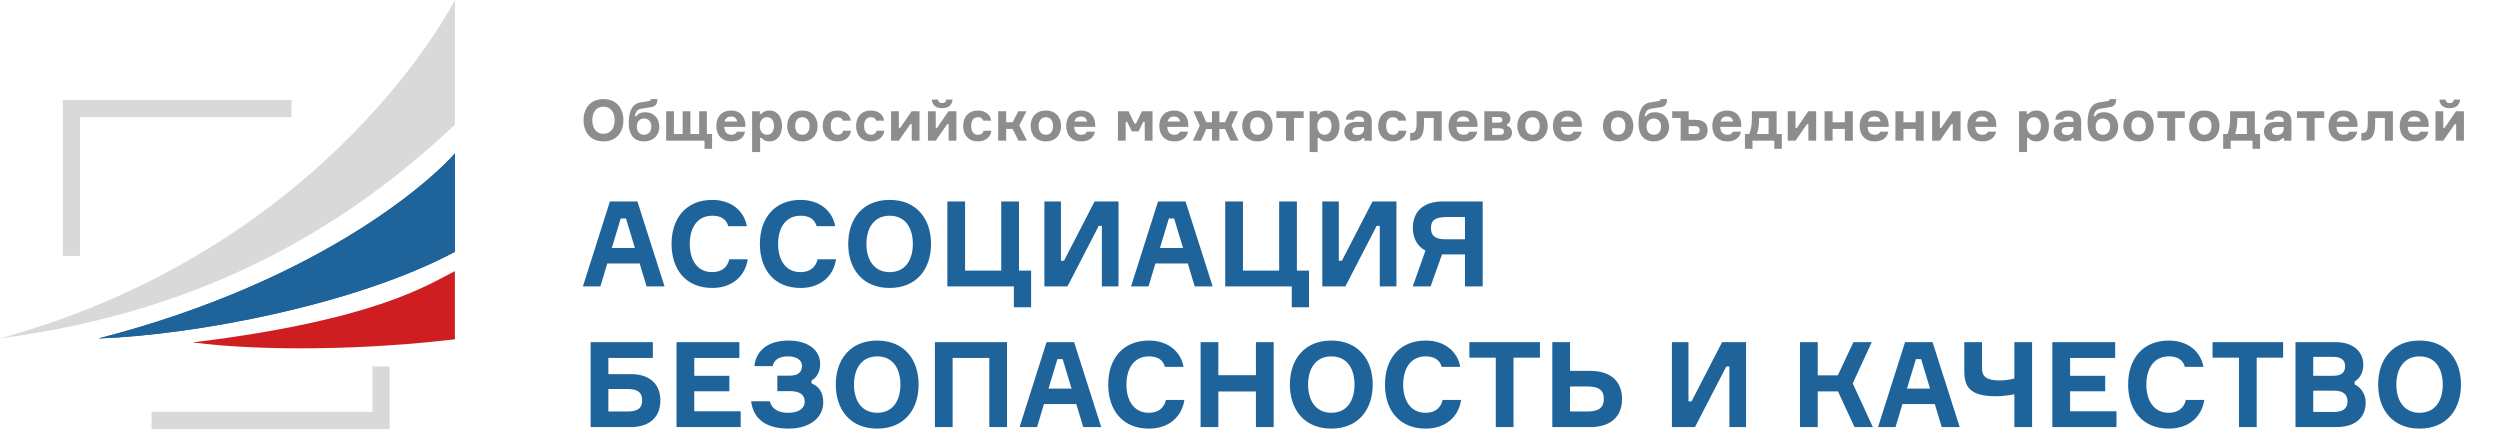 <svg width="551" height="95" viewBox="0 0 551 95" fill="none" xmlns="http://www.w3.org/2000/svg">
<g clip-path="url(#clip0_3577_3381)">
<path d="M100.26 0C100.26 0 72.88 54.55 0 74.58C46.66 68.49 77.6 48.81 100.26 27.48V0Z" fill="#D9D9D9"/>
<path d="M100.26 33.8C96.71 38.01 72.62 61.46 21.71 74.6C43.25 73.79 78.43 67.13 100.26 55.5C100.26 45.93 100.26 33.79 100.26 33.79V33.8Z" fill="#1F639B"/>
<path d="M100.26 59.76C94.79 62.43 83.52 70.46 42.45 75.47C58.52 77.54 81.51 77.03 100.26 74.78C100.26 70.45 100.26 59.76 100.26 59.76Z" fill="#CF1E21"/>
<path d="M17.64 56.41H13.84V22.04H64.25V25.83H17.64V56.41Z" fill="#D9D9D9"/>
<path d="M85.88 94.58H33.4V90.78H82.08V80.74H85.88V94.58Z" fill="#D9D9D9"/>
</g>
<path d="M142.504 63.125H146.464L140.484 44.399H134.426L128.472 63.125H132.328L133.849 58.063H140.983L142.504 63.125ZM136.812 48.149H137.966L139.933 54.654H134.845L136.812 48.149ZM160.731 57.145C160.338 58.929 159 59.978 156.981 59.978C153.624 59.978 152.024 57.224 152.024 53.762C152.024 50.3 153.624 47.546 156.981 47.546C158.895 47.546 160.076 48.307 160.521 49.854H164.613C163.983 46.418 161.125 44.058 156.981 44.058C151.289 44.058 148.011 48.018 148.011 53.762C148.011 59.506 151.263 63.466 156.981 63.466C161.361 63.466 164.246 60.87 164.796 57.145H160.731ZM180.2 57.145C179.806 58.929 178.469 59.978 176.449 59.978C173.092 59.978 171.492 57.224 171.492 53.762C171.492 50.3 173.092 47.546 176.449 47.546C178.364 47.546 179.544 48.307 179.99 49.854H184.081C183.452 46.418 180.593 44.058 176.449 44.058C170.758 44.058 167.48 48.018 167.48 53.762C167.48 59.506 170.732 63.466 176.449 63.466C180.829 63.466 183.714 60.87 184.265 57.145H180.2ZM196.075 44.058C190.122 44.058 186.948 48.254 186.948 53.762C186.948 59.27 190.122 63.466 196.075 63.466C202.029 63.466 205.202 59.27 205.202 53.762C205.202 48.254 202.029 44.058 196.075 44.058ZM196.075 59.978C192.613 59.978 190.961 57.224 190.961 53.762C190.961 50.3 192.613 47.546 196.075 47.546C199.59 47.546 201.19 50.3 201.19 53.762C201.19 57.224 199.59 59.978 196.075 59.978ZM223.455 67.715H227.258V59.637H224.583V44.399H220.675V59.637H212.702V44.399H208.794V63.125H223.455V67.715ZM230.184 44.399V63.125H235.272L242.17 49.775H242.851V63.125H246.523V44.399H241.252L234.511 57.46H233.829V44.399H230.184ZM263.311 63.125H267.271L261.292 44.399H255.233L249.279 63.125H253.135L254.656 58.063H261.79L263.311 63.125ZM257.62 48.149H258.774L260.741 54.654H255.653L257.62 48.149ZM284.704 67.715H288.507V59.637H285.832V44.399H281.924V59.637H273.951V44.399H270.043V63.125H284.704V67.715ZM291.433 44.399V63.125H296.521L303.418 49.775H304.1V63.125H307.772V44.399H302.5L295.76 57.46H295.078V44.399H291.433ZM317.977 44.399C313.807 44.399 311.394 46.549 311.394 50.221C311.394 52.555 312.39 54.286 314.174 55.231L311.368 63.125H315.302L317.819 56.07H322.881V63.125H326.789V44.399H317.977ZM322.881 52.739H318.528C316.22 52.739 315.38 51.847 315.38 50.274C315.38 48.516 316.325 47.834 318.921 47.834H322.881V52.739ZM134.085 82.454V78.887H143.894V75.399H130.177V94.125H139.015C143.186 94.125 145.546 91.922 145.546 88.276C145.546 84.631 143.186 82.454 139.015 82.454H134.085ZM134.085 90.689V85.732H138.281C140.694 85.732 141.533 86.624 141.533 88.224C141.533 89.876 140.694 90.689 138.281 90.689H134.085ZM153.015 90.637V86.231H160.753V82.821H153.015V78.887H162.956V75.399H149.108V94.125H163.244V90.637H153.015ZM176.752 80.67C176.752 81.824 176.096 82.795 174.076 82.795H171.323V86.204H174.076C176.384 86.204 177.355 87.07 177.355 88.539C177.355 90.034 175.991 90.978 173.788 90.978C171.48 90.978 170.116 90.138 169.67 88.434H165.553C165.998 92.184 168.647 94.466 173.788 94.466C178.64 94.466 181.446 91.922 181.446 88.696C181.446 86.362 180.371 85.077 178.876 84.526V83.844C179.846 83.319 180.764 82.192 180.764 80.198C180.764 77.235 178.194 75.058 173.762 75.058C169.46 75.058 166.654 77.103 166.261 80.697H170.3C170.588 79.202 171.821 78.546 173.709 78.546C175.388 78.546 176.752 79.228 176.752 80.67ZM193.335 75.058C187.381 75.058 184.208 79.254 184.208 84.762C184.208 90.27 187.381 94.466 193.335 94.466C199.288 94.466 202.462 90.27 202.462 84.762C202.462 79.254 199.288 75.058 193.335 75.058ZM193.335 90.978C189.873 90.978 188.22 88.224 188.22 84.762C188.22 81.3 189.873 78.546 193.335 78.546C196.849 78.546 198.449 81.3 198.449 84.762C198.449 88.224 196.849 90.978 193.335 90.978ZM206.054 75.399V94.125H209.961V78.887H218.039V94.125H221.947V75.399H206.054ZM238.745 94.125H242.706L236.726 75.399H230.667L224.714 94.125H228.569L230.09 89.063H237.224L238.745 94.125ZM233.054 79.149H234.208L236.175 85.654H231.087L233.054 79.149ZM256.973 88.145C256.58 89.929 255.242 90.978 253.223 90.978C249.865 90.978 248.266 88.224 248.266 84.762C248.266 81.3 249.865 78.546 253.223 78.546C255.137 78.546 256.317 79.307 256.763 80.854H260.855C260.225 77.418 257.366 75.058 253.223 75.058C247.531 75.058 244.253 79.018 244.253 84.762C244.253 90.506 247.505 94.466 253.223 94.466C257.602 94.466 260.487 91.87 261.038 88.145H256.973ZM276.809 75.399V82.69H268.521V75.399H264.613V94.125H268.521V86.283H276.809V94.125H280.717V75.399H276.809ZM293.418 75.058C287.465 75.058 284.291 79.254 284.291 84.762C284.291 90.27 287.465 94.466 293.418 94.466C299.372 94.466 302.546 90.27 302.546 84.762C302.546 79.254 299.372 75.058 293.418 75.058ZM293.418 90.978C289.956 90.978 288.304 88.224 288.304 84.762C288.304 81.3 289.956 78.546 293.418 78.546C296.933 78.546 298.533 81.3 298.533 84.762C298.533 88.224 296.933 90.978 293.418 90.978ZM317.966 88.145C317.572 89.929 316.235 90.978 314.215 90.978C310.858 90.978 309.258 88.224 309.258 84.762C309.258 81.3 310.858 78.546 314.215 78.546C316.13 78.546 317.31 79.307 317.756 80.854H321.847C321.218 77.418 318.359 75.058 314.215 75.058C308.524 75.058 305.246 79.018 305.246 84.762C305.246 90.506 308.498 94.466 314.215 94.466C318.595 94.466 321.48 91.87 322.031 88.145H317.966ZM339.401 75.399H323.849V78.835H329.671V94.125H333.579V78.835H339.401V75.399ZM346.037 90.689V85.181H349.919C352.541 85.181 353.485 86.126 353.485 87.909C353.485 89.693 352.541 90.689 349.919 90.689H346.037ZM350.574 94.125C354.98 94.125 357.498 91.817 357.498 87.909C357.498 84.054 354.98 81.746 350.574 81.746H346.037V75.399H342.129V94.125H350.574ZM368.491 75.399V94.125H373.579L380.476 80.775H381.158V94.125H384.83V75.399H379.558L372.818 88.46H372.136V75.399H368.491ZM396.722 94.125H400.63V86.257H405.088L408.734 94.125H412.773L408.34 84.5L412.537 75.399H408.498L405.062 82.716H400.63V75.399H396.722V94.125ZM427.954 94.125H431.914L425.934 75.399H419.876L413.922 94.125H417.778L419.299 89.063H426.433L427.954 94.125ZM422.262 79.149H423.416L425.383 85.654H420.295L422.262 79.149ZM432.926 75.399V81.352C432.926 84.316 433.188 87.332 439.797 87.332C441.135 87.332 442.735 87.175 443.967 86.886V94.125H447.875V75.399H443.967V83.424C442.944 83.713 441.817 83.844 440.741 83.844C436.86 83.844 436.833 82.27 436.833 80.749V75.399H432.926ZM456.244 90.637V86.231H463.981V82.821H456.244V78.887H466.184V75.399H452.336V94.125H466.472V90.637H456.244ZM481.763 88.145C481.37 89.929 480.032 90.978 478.013 90.978C474.656 90.978 473.056 88.224 473.056 84.762C473.056 81.3 474.656 78.546 478.013 78.546C479.927 78.546 481.108 79.307 481.553 80.854H485.645C485.015 77.418 482.157 75.058 478.013 75.058C472.321 75.058 469.043 79.018 469.043 84.762C469.043 90.506 472.295 94.466 478.013 94.466C482.393 94.466 485.278 91.87 485.828 88.145H481.763ZM503.199 75.399H487.646V78.835H493.469V94.125H497.376V78.835H503.199V75.399ZM518.962 84.054C520.142 83.424 520.876 82.034 520.876 80.356C520.876 77.68 518.83 75.399 514.713 75.399H505.927V94.125H514.949C519.381 94.125 521.401 91.817 521.401 88.696C521.401 86.834 520.299 85.339 518.962 84.736V84.054ZM509.834 82.821V78.651H514.214C515.972 78.651 516.863 79.333 516.863 80.723C516.863 82.113 515.998 82.821 514.241 82.821H509.834ZM509.834 90.794V86.1H514.424C516.391 86.1 517.388 86.886 517.388 88.486C517.388 90.06 516.339 90.794 514.372 90.794H509.834ZM533.272 75.058C527.318 75.058 524.145 79.254 524.145 84.762C524.145 90.27 527.318 94.466 533.272 94.466C539.226 94.466 542.399 90.27 542.399 84.762C542.399 79.254 539.226 75.058 533.272 75.058ZM533.272 90.978C529.81 90.978 528.158 88.224 528.158 84.762C528.158 81.3 529.81 78.546 533.272 78.546C536.786 78.546 538.386 81.3 538.386 84.762C538.386 88.224 536.786 90.978 533.272 90.978Z" fill="#1F639B"/>
<path d="M100.26 33.8C96.71 38.01 72.62 61.46 21.71 74.6C43.25 73.79 78.43 67.13 100.26 55.5C100.26 45.93 100.26 33.79 100.26 33.79V33.8Z" fill="#1F639B"/>
<path d="M133.005 21.835C130.143 21.835 128.618 23.852 128.618 26.5C128.618 29.147 130.143 31.164 133.005 31.164C135.866 31.164 137.392 29.147 137.392 26.5C137.392 23.852 135.866 21.835 133.005 21.835ZM133.005 29.487C131.341 29.487 130.546 28.164 130.546 26.5C130.546 24.836 131.341 23.512 133.005 23.512C134.694 23.512 135.463 24.836 135.463 26.5C135.463 28.164 134.694 29.487 133.005 29.487ZM142.232 24.735C141.324 24.735 140.694 24.974 140.24 25.617H139.912C140.101 24.558 140.53 24.079 141.437 23.941L143.568 23.6C144.715 23.398 144.879 22.592 144.879 21.835H143.454C143.417 22.151 143.29 22.226 142.799 22.314L141.135 22.579C139.004 22.919 138.576 25.113 138.576 27.168C138.576 29.802 139.836 31.164 141.967 31.164C143.984 31.164 145.32 29.815 145.32 27.949C145.32 26.084 144.097 24.735 142.232 24.735ZM141.954 29.702C140.845 29.702 140.353 28.844 140.353 27.899C140.353 26.953 140.845 26.122 141.954 26.122C143.064 26.122 143.543 26.953 143.543 27.899C143.543 28.844 143.064 29.702 141.954 29.702ZM154.094 24.52V29.538H152.165V24.52H150.463V29.538H148.535V24.52H146.82V31H155.279V32.803H156.943V29.538H155.796V24.52H154.094ZM164.27 27.433C164.232 25.668 163.11 24.357 161.144 24.357C159.139 24.357 157.879 25.668 157.879 27.735C157.879 29.802 159.127 31.164 161.182 31.164C162.946 31.164 163.942 30.319 164.207 29.021H162.417C162.253 29.462 161.875 29.702 161.207 29.702C160.198 29.702 159.681 29.071 159.631 27.962H164.27V27.433ZM161.131 25.68C161.938 25.68 162.367 26.134 162.467 26.79H159.694C159.858 26.134 160.287 25.68 161.131 25.68ZM169.044 25.831C170.103 25.831 170.594 26.689 170.594 27.76C170.594 28.832 170.103 29.702 169.044 29.702C167.947 29.702 167.468 28.781 167.468 27.76C167.468 26.739 167.947 25.831 169.044 25.831ZM165.766 24.52V33.521H167.531V30.407H167.859C168.199 30.861 168.716 31.164 169.611 31.164C171.313 31.164 172.359 29.739 172.359 27.76C172.359 25.806 171.325 24.357 169.611 24.357C168.703 24.357 168.149 24.672 167.796 25.113H167.468V24.52H165.766ZM176.842 24.357C174.8 24.357 173.489 25.731 173.489 27.76C173.489 29.79 174.8 31.164 176.842 31.164C178.909 31.164 180.195 29.79 180.195 27.76C180.195 25.731 178.909 24.357 176.842 24.357ZM176.842 29.702C175.745 29.702 175.254 28.806 175.254 27.76C175.254 26.727 175.745 25.831 176.842 25.831C177.951 25.831 178.43 26.727 178.43 27.76C178.43 28.806 177.951 29.702 176.842 29.702ZM185.818 28.819C185.717 29.374 185.314 29.702 184.608 29.702C183.524 29.702 183.095 28.806 183.095 27.748C183.095 26.701 183.511 25.831 184.608 25.831C185.251 25.831 185.617 26.096 185.755 26.588H187.508C187.344 25.264 186.222 24.357 184.596 24.357C182.591 24.357 181.331 25.718 181.331 27.76C181.331 29.815 182.591 31.164 184.596 31.164C186.222 31.164 187.394 30.218 187.558 28.819H185.818ZM193.168 28.819C193.067 29.374 192.663 29.702 191.958 29.702C190.873 29.702 190.445 28.806 190.445 27.748C190.445 26.701 190.861 25.831 191.958 25.831C192.6 25.831 192.966 26.096 193.105 26.588H194.857C194.693 25.264 193.571 24.357 191.945 24.357C189.941 24.357 188.68 25.718 188.68 27.76C188.68 29.815 189.941 31.164 191.945 31.164C193.571 31.164 194.743 30.218 194.907 28.819H193.168ZM198.109 31L200.643 27.357H200.946V31H202.66V24.52H200.921L198.412 28.176H198.109V24.52H196.395V31H198.109ZM206.234 31L208.768 27.357H209.071V31H210.785V24.52H209.046L206.537 28.176H206.234V24.52H204.52V31H206.234ZM208.579 21.949C208.529 22.365 208.289 22.718 207.646 22.718C207.041 22.718 206.776 22.365 206.726 21.949H205.365C205.465 23.121 206.234 23.84 207.646 23.84C209.071 23.84 209.84 23.121 209.941 21.949H208.579ZM216.767 28.819C216.666 29.374 216.263 29.702 215.557 29.702C214.473 29.702 214.044 28.806 214.044 27.748C214.044 26.701 214.46 25.831 215.557 25.831C216.2 25.831 216.565 26.096 216.704 26.588H218.456C218.292 25.264 217.171 24.357 215.544 24.357C213.54 24.357 212.279 25.718 212.279 27.76C212.279 29.815 213.54 31.164 215.544 31.164C217.171 31.164 218.343 30.218 218.507 28.819H216.767ZM224.482 31H226.335L224.646 27.647L226.234 24.52H224.432L223.196 26.941H221.759V24.52H219.994V31H221.759V28.416H223.171L224.482 31ZM230.504 24.357C228.462 24.357 227.151 25.731 227.151 27.76C227.151 29.79 228.462 31.164 230.504 31.164C232.571 31.164 233.857 29.79 233.857 27.76C233.857 25.731 232.571 24.357 230.504 24.357ZM230.504 29.702C229.407 29.702 228.915 28.806 228.915 27.76C228.915 26.727 229.407 25.831 230.504 25.831C231.613 25.831 232.092 26.727 232.092 27.76C232.092 28.806 231.613 29.702 230.504 29.702ZM241.384 27.433C241.346 25.668 240.224 24.357 238.257 24.357C236.253 24.357 234.992 25.668 234.992 27.735C234.992 29.802 236.24 31.164 238.295 31.164C240.06 31.164 241.056 30.319 241.321 29.021H239.531C239.367 29.462 238.989 29.702 238.32 29.702C237.312 29.702 236.795 29.071 236.745 27.962H241.384V27.433ZM238.245 25.68C239.052 25.68 239.48 26.134 239.581 26.79H236.808C236.972 26.134 237.4 25.68 238.245 25.68ZM246.388 31H248.103V26.865H248.431L249.464 28.958H250.939L251.973 26.865H252.301V31H254.015V24.52H251.683L250.372 27.243H250.044L248.733 24.52H246.388V31ZM261.906 27.433C261.868 25.668 260.746 24.357 258.779 24.357C256.775 24.357 255.514 25.668 255.514 27.735C255.514 29.802 256.762 31.164 258.817 31.164C260.582 31.164 261.578 30.319 261.842 29.021H260.052C259.889 29.462 259.51 29.702 258.842 29.702C257.834 29.702 257.317 29.071 257.266 27.962H261.906V27.433ZM258.767 25.68C259.573 25.68 260.002 26.134 260.103 26.79H257.33C257.493 26.134 257.922 25.68 258.767 25.68ZM265.872 28.428H267.12V31H268.759V28.428H269.995L271.167 31H272.97L271.432 27.672L272.869 24.52H271.091L269.995 26.953H268.759V24.52H267.12V26.953H265.872L264.776 24.52H263.011L264.435 27.672L262.91 31H264.7L265.872 28.428ZM277.136 24.357C275.094 24.357 273.783 25.731 273.783 27.76C273.783 29.79 275.094 31.164 277.136 31.164C279.204 31.164 280.49 29.79 280.49 27.76C280.49 25.731 279.204 24.357 277.136 24.357ZM277.136 29.702C276.04 29.702 275.548 28.806 275.548 27.76C275.548 26.727 276.04 25.831 277.136 25.831C278.246 25.831 278.725 26.727 278.725 27.76C278.725 28.806 278.246 29.702 277.136 29.702ZM281.313 25.995H283.443V31H285.208V25.995H287.326V24.52H281.313V25.995ZM291.916 25.831C292.975 25.831 293.466 26.689 293.466 27.76C293.466 28.832 292.975 29.702 291.916 29.702C290.819 29.702 290.34 28.781 290.34 27.76C290.34 26.739 290.819 25.831 291.916 25.831ZM288.638 24.52V33.521H290.403V30.407H290.731C291.071 30.861 291.588 31.164 292.483 31.164C294.185 31.164 295.231 29.739 295.231 27.76C295.231 25.806 294.198 24.357 292.483 24.357C291.576 24.357 291.021 24.672 290.668 25.113H290.34V24.52H288.638ZM300.71 31H302.336V26.79C302.336 25.05 301.151 24.357 299.399 24.357C297.836 24.357 296.676 25.126 296.638 26.374H298.39C298.441 25.932 298.781 25.68 299.487 25.68C300.256 25.68 300.634 26.021 300.634 26.689V26.853H298.907C296.991 26.853 296.273 28 296.273 29.008C296.273 30.155 297.105 31.164 298.567 31.164C299.424 31.164 299.991 30.899 300.382 30.445H300.71V31ZM299.185 29.765C298.466 29.765 298.037 29.462 298.037 28.87C298.037 28.277 298.491 28 299.248 28H300.634V28.403C300.634 29.21 300.042 29.765 299.185 29.765ZM308.235 28.819C308.134 29.374 307.731 29.702 307.025 29.702C305.941 29.702 305.512 28.806 305.512 27.748C305.512 26.701 305.928 25.831 307.025 25.831C307.668 25.831 308.033 26.096 308.172 26.588H309.924C309.76 25.264 308.638 24.357 307.012 24.357C305.008 24.357 303.747 25.718 303.747 27.76C303.747 29.815 305.008 31.164 307.012 31.164C308.638 31.164 309.811 30.218 309.975 28.819H308.235ZM310.807 31H311.034C312.95 31 313.845 30.067 313.845 27.306V25.995H315.988V31H317.753V24.52H312.219V27.243C312.219 28.857 311.853 29.311 311.034 29.311H310.807V31ZM325.65 27.433C325.612 25.668 324.49 24.357 322.524 24.357C320.519 24.357 319.259 25.668 319.259 27.735C319.259 29.802 320.507 31.164 322.561 31.164C324.326 31.164 325.322 30.319 325.587 29.021H323.797C323.633 29.462 323.255 29.702 322.587 29.702C321.578 29.702 321.061 29.071 321.011 27.962H325.65V27.433ZM322.511 25.68C323.318 25.68 323.746 26.134 323.847 26.79H321.074C321.238 26.134 321.666 25.68 322.511 25.68ZM332.151 27.407C332.541 27.218 332.894 26.802 332.894 26.159C332.894 25.151 332.163 24.52 330.852 24.52H327.146V31H330.953C332.428 31 333.247 30.407 333.247 29.21C333.247 28.39 332.768 27.899 332.151 27.735V27.407ZM328.873 29.727V28.277H330.55C331.255 28.277 331.47 28.592 331.47 29.008C331.47 29.424 331.255 29.727 330.55 29.727H328.873ZM328.873 25.794H330.373C330.94 25.794 331.129 26.071 331.129 26.424C331.129 26.764 330.94 27.042 330.373 27.042H328.873V25.794ZM337.766 24.357C335.724 24.357 334.413 25.731 334.413 27.76C334.413 29.79 335.724 31.164 337.766 31.164C339.834 31.164 341.119 29.79 341.119 27.76C341.119 25.731 339.834 24.357 337.766 24.357ZM337.766 29.702C336.669 29.702 336.178 28.806 336.178 27.76C336.178 26.727 336.669 25.831 337.766 25.831C338.875 25.831 339.354 26.727 339.354 27.76C339.354 28.806 338.875 29.702 337.766 29.702ZM348.646 27.433C348.608 25.668 347.486 24.357 345.52 24.357C343.515 24.357 342.255 25.668 342.255 27.735C342.255 29.802 343.503 31.164 345.558 31.164C347.322 31.164 348.318 30.319 348.583 29.021H346.793C346.629 29.462 346.251 29.702 345.583 29.702C344.574 29.702 344.057 29.071 344.007 27.962H348.646V27.433ZM345.507 25.68C346.314 25.68 346.743 26.134 346.843 26.79H344.07C344.234 26.134 344.663 25.68 345.507 25.68ZM356.638 24.357C354.596 24.357 353.285 25.731 353.285 27.76C353.285 29.79 354.596 31.164 356.638 31.164C358.706 31.164 359.992 29.79 359.992 27.76C359.992 25.731 358.706 24.357 356.638 24.357ZM356.638 29.702C355.542 29.702 355.05 28.806 355.05 27.76C355.05 26.727 355.542 25.831 356.638 25.831C357.748 25.831 358.227 26.727 358.227 27.76C358.227 28.806 357.748 29.702 356.638 29.702ZM364.783 24.735C363.875 24.735 363.245 24.974 362.791 25.617H362.463C362.652 24.558 363.081 24.079 363.989 23.941L366.119 23.6C367.266 23.398 367.43 22.592 367.43 21.835H366.005C365.968 22.151 365.842 22.226 365.35 22.314L363.686 22.579C361.556 22.919 361.127 25.113 361.127 27.168C361.127 29.802 362.388 31.164 364.518 31.164C366.535 31.164 367.871 29.815 367.871 27.949C367.871 26.084 366.648 24.735 364.783 24.735ZM364.505 29.702C363.396 29.702 362.904 28.844 362.904 27.899C362.904 26.953 363.396 26.122 364.505 26.122C365.615 26.122 366.094 26.953 366.094 27.899C366.094 28.844 365.615 29.702 364.505 29.702ZM368.554 25.995H370.42V31H373.773C375.45 31 376.37 30.105 376.37 28.68C376.37 27.256 375.45 26.411 373.773 26.411H372.185V24.52H368.554V25.995ZM372.185 29.538V27.798H373.508C374.353 27.798 374.605 28.113 374.605 28.668C374.605 29.21 374.353 29.538 373.508 29.538H372.185ZM383.781 27.433C383.743 25.668 382.621 24.357 380.654 24.357C378.65 24.357 377.389 25.668 377.389 27.735C377.389 29.802 378.637 31.164 380.692 31.164C382.457 31.164 383.453 30.319 383.717 29.021H381.927C381.764 29.462 381.385 29.702 380.717 29.702C379.709 29.702 379.192 29.071 379.141 27.962H383.781V27.433ZM380.642 25.68C381.448 25.68 381.877 26.134 381.978 26.79H379.205C379.368 26.134 379.797 25.68 380.642 25.68ZM391.567 29.538V24.52H386.109V26.386C386.109 27.659 385.856 28.731 385.541 29.538H384.583V32.803H386.247V31H391.05V32.803H392.714V29.538H391.567ZM389.802 29.538H387.218C387.508 28.731 387.697 27.697 387.697 26.399V25.995H389.802V29.538ZM395.732 31L398.265 27.357H398.568V31H400.282V24.52H398.543L396.034 28.176H395.732V24.52H394.017V31H395.732ZM408.37 31V24.52H406.605V26.941H403.907V24.52H402.142V31H403.907V28.416H406.605V31H408.37ZM416.256 27.433C416.218 25.668 415.096 24.357 413.13 24.357C411.125 24.357 409.865 25.668 409.865 27.735C409.865 29.802 411.113 31.164 413.167 31.164C414.932 31.164 415.928 30.319 416.193 29.021H414.403C414.239 29.462 413.861 29.702 413.193 29.702C412.184 29.702 411.667 29.071 411.617 27.962H416.256V27.433ZM413.117 25.68C413.924 25.68 414.352 26.134 414.453 26.79H411.68C411.844 26.134 412.272 25.68 413.117 25.68ZM423.979 31V24.52H422.215V26.941H419.517V24.52H417.752V31H419.517V28.416H422.215V31H423.979ZM427.554 31L430.088 27.357H430.391V31H432.105V24.52H430.366L427.857 28.176H427.554V24.52H425.84V31H427.554ZM439.991 27.433C439.953 25.668 438.831 24.357 436.864 24.357C434.86 24.357 433.599 25.668 433.599 27.735C433.599 29.802 434.847 31.164 436.902 31.164C438.667 31.164 439.663 30.319 439.928 29.021H438.138C437.974 29.462 437.596 29.702 436.927 29.702C435.919 29.702 435.402 29.071 435.352 27.962H439.991V27.433ZM436.852 25.68C437.659 25.68 438.087 26.134 438.188 26.79H435.415C435.579 26.134 436.007 25.68 436.852 25.68ZM448.273 25.831C449.332 25.831 449.823 26.689 449.823 27.76C449.823 28.832 449.332 29.702 448.273 29.702C447.176 29.702 446.697 28.781 446.697 27.76C446.697 26.739 447.176 25.831 448.273 25.831ZM444.995 24.52V33.521H446.76V30.407H447.088C447.428 30.861 447.945 31.164 448.84 31.164C450.542 31.164 451.588 29.739 451.588 27.76C451.588 25.806 450.555 24.357 448.84 24.357C447.933 24.357 447.378 24.672 447.025 25.113H446.697V24.52H444.995ZM457.067 31H458.693V26.79C458.693 25.05 457.508 24.357 455.756 24.357C454.193 24.357 453.033 25.126 452.995 26.374H454.747C454.798 25.932 455.138 25.68 455.844 25.68C456.613 25.68 456.991 26.021 456.991 26.689V26.853H455.264C453.348 26.853 452.63 28 452.63 29.008C452.63 30.155 453.462 31.164 454.924 31.164C455.781 31.164 456.348 30.899 456.739 30.445H457.067V31ZM455.542 29.765C454.823 29.765 454.394 29.462 454.394 28.87C454.394 28.277 454.848 28 455.605 28H456.991V28.403C456.991 29.21 456.399 29.765 455.542 29.765ZM463.76 24.735C462.852 24.735 462.222 24.974 461.768 25.617H461.44C461.63 24.558 462.058 24.079 462.966 23.941L465.096 23.6C466.243 23.398 466.407 22.592 466.407 21.835H464.983C464.945 22.151 464.819 22.226 464.327 22.314L462.663 22.579C460.533 22.919 460.104 25.113 460.104 27.168C460.104 29.802 461.365 31.164 463.495 31.164C465.512 31.164 466.848 29.815 466.848 27.949C466.848 26.084 465.626 24.735 463.76 24.735ZM463.483 29.702C462.373 29.702 461.882 28.844 461.882 27.899C461.882 26.953 462.373 26.122 463.483 26.122C464.592 26.122 465.071 26.953 465.071 27.899C465.071 28.844 464.592 29.702 463.483 29.702ZM471.336 24.357C469.294 24.357 467.983 25.731 467.983 27.76C467.983 29.79 469.294 31.164 471.336 31.164C473.404 31.164 474.689 29.79 474.689 27.76C474.689 25.731 473.404 24.357 471.336 24.357ZM471.336 29.702C470.239 29.702 469.748 28.806 469.748 27.76C469.748 26.727 470.239 25.831 471.336 25.831C472.446 25.831 472.925 26.727 472.925 27.76C472.925 28.806 472.446 29.702 471.336 29.702ZM475.513 25.995H477.643V31H479.408V25.995H481.526V24.52H475.513V25.995ZM485.826 24.357C483.784 24.357 482.473 25.731 482.473 27.76C482.473 29.79 483.784 31.164 485.826 31.164C487.893 31.164 489.179 29.79 489.179 27.76C489.179 25.731 487.893 24.357 485.826 24.357ZM485.826 29.702C484.729 29.702 484.237 28.806 484.237 27.76C484.237 26.727 484.729 25.831 485.826 25.831C486.935 25.831 487.414 26.727 487.414 27.76C487.414 28.806 486.935 29.702 485.826 29.702ZM496.97 29.538V24.52H491.512V26.386C491.512 27.659 491.26 28.731 490.945 29.538H489.987V32.803H491.651V31H496.454V32.803H498.118V29.538H496.97ZM495.206 29.538H492.621C492.911 28.731 493.1 27.697 493.1 26.399V25.995H495.206V29.538ZM503.404 31H505.03V26.79C505.03 25.05 503.845 24.357 502.093 24.357C500.53 24.357 499.37 25.126 499.332 26.374H501.085C501.135 25.932 501.475 25.68 502.181 25.68C502.95 25.68 503.328 26.021 503.328 26.689V26.853H501.601C499.685 26.853 498.967 28 498.967 29.008C498.967 30.155 499.799 31.164 501.261 31.164C502.118 31.164 502.686 30.899 503.076 30.445H503.404V31ZM501.879 29.765C501.16 29.765 500.732 29.462 500.732 28.87C500.732 28.277 501.185 28 501.942 28H503.328V28.403C503.328 29.21 502.736 29.765 501.879 29.765ZM506.252 25.995H508.383V31H510.148V25.995H512.265V24.52H506.252V25.995ZM519.603 27.433C519.566 25.668 518.444 24.357 516.477 24.357C514.473 24.357 513.212 25.668 513.212 27.735C513.212 29.802 514.46 31.164 516.515 31.164C518.28 31.164 519.276 30.319 519.54 29.021H517.75C517.586 29.462 517.208 29.702 516.54 29.702C515.532 29.702 515.015 29.071 514.964 27.962H519.603V27.433ZM516.465 25.68C517.271 25.68 517.7 26.134 517.801 26.79H515.027C515.191 26.134 515.62 25.68 516.465 25.68ZM520.444 31H520.671C522.587 31 523.482 30.067 523.482 27.306V25.995H525.625V31H527.39V24.52H521.856V27.243C521.856 28.857 521.49 29.311 520.671 29.311H520.444V31ZM535.287 27.433C535.249 25.668 534.127 24.357 532.161 24.357C530.156 24.357 528.896 25.668 528.896 27.735C528.896 29.802 530.144 31.164 532.199 31.164C533.964 31.164 534.959 30.319 535.224 29.021H533.434C533.27 29.462 532.892 29.702 532.224 29.702C531.215 29.702 530.699 29.071 530.648 27.962H535.287V27.433ZM532.148 25.68C532.955 25.68 533.384 26.134 533.484 26.79H530.711C530.875 26.134 531.304 25.68 532.148 25.68ZM538.498 31L541.031 27.357H541.334V31H543.048V24.52H541.309L538.8 28.176H538.498V24.52H536.783V31H538.498ZM540.842 21.949C540.792 22.365 540.552 22.718 539.91 22.718C539.304 22.718 539.04 22.365 538.989 21.949H537.628C537.729 23.121 538.498 23.84 539.91 23.84C541.334 23.84 542.103 23.121 542.204 21.949H540.842Z" fill="#8D8D8D"/>
<defs>
<clipPath id="clip0_3577_3381">
<rect width="462.99" height="94.58" fill="white"/>
</clipPath>
</defs>
</svg>
